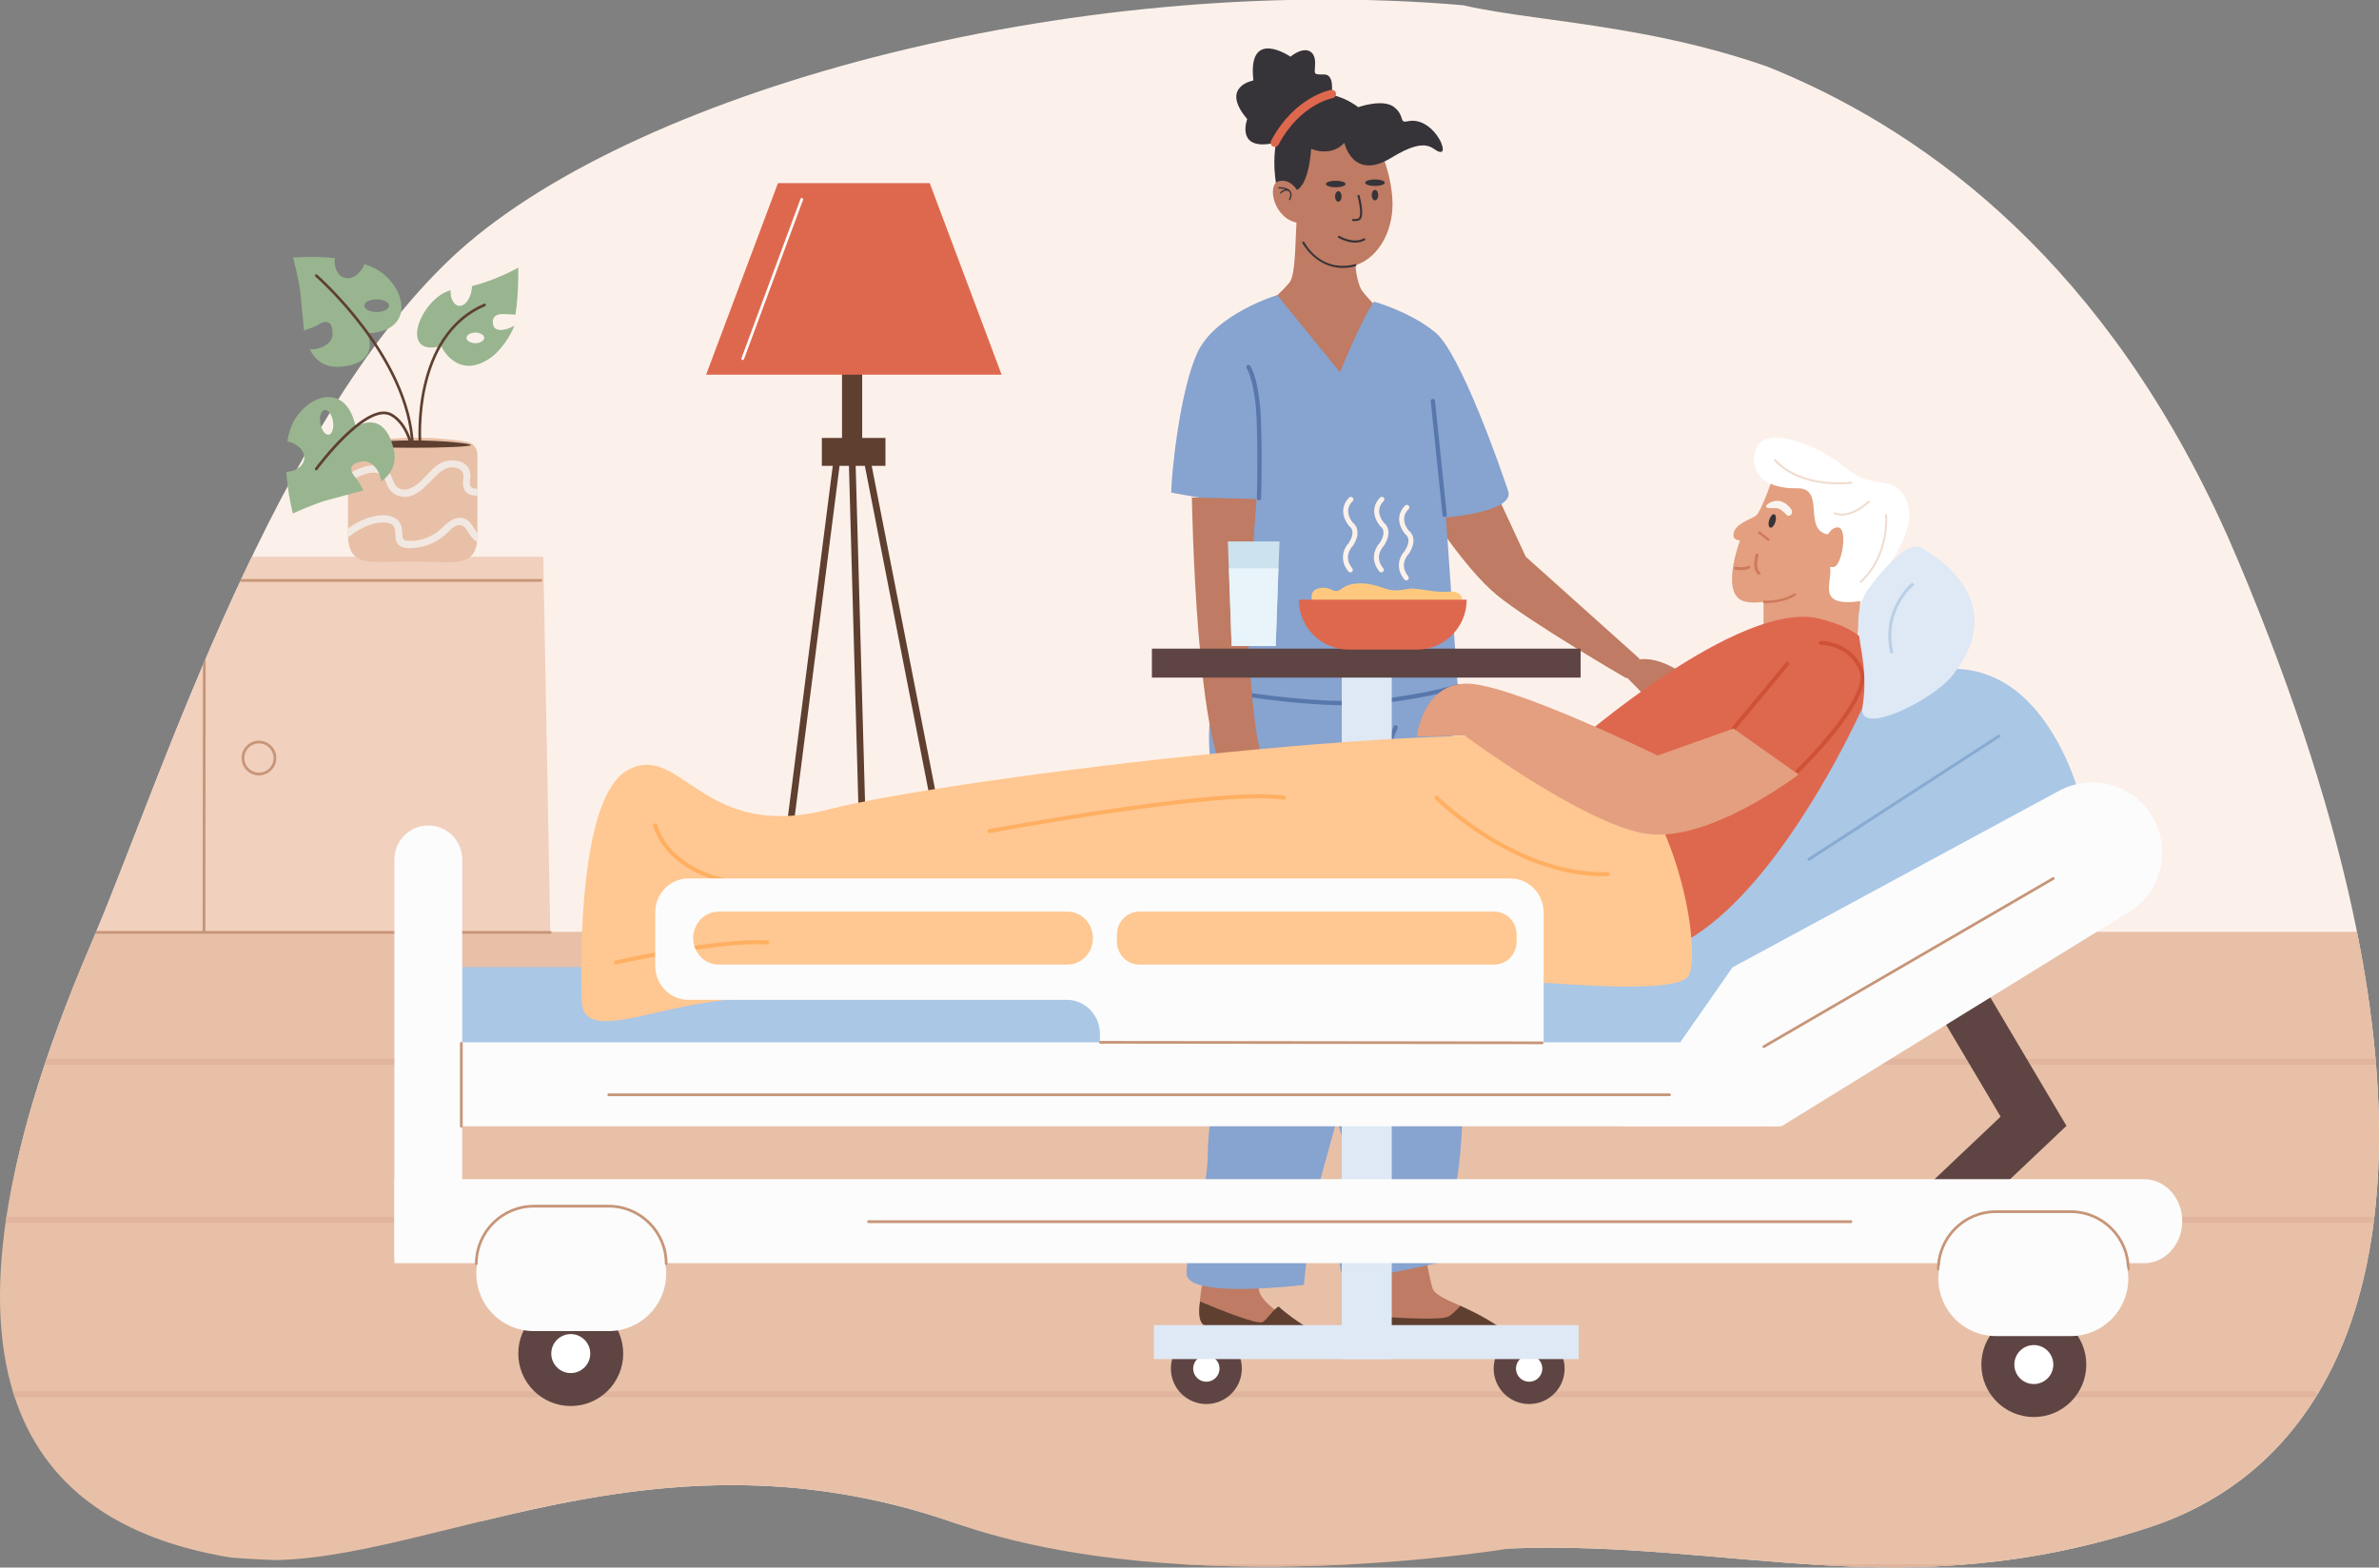 <?xml version="1.0" encoding="UTF-8"?><svg xmlns="http://www.w3.org/2000/svg" xmlns:xlink="http://www.w3.org/1999/xlink" height="329.5" preserveAspectRatio="xMidYMid meet" version="1.0" viewBox="0.0 0.1 500.0 329.5" width="500.0" zoomAndPan="magnify"><rect x="0.0" y="0.1" width="500.0" height="329.5" fill="#808080" stroke="none"/><defs><clipPath id="a"><path d="M 0 0.051 L 500 0.051 L 500 329.551 L 0 329.551 Z M 0 0.051"/></clipPath><clipPath id="b"><path d="M 451.758 321.137 C 400.031 338.156 363.676 323.781 317.238 325.598 C 317.238 325.598 248.605 337.031 200.898 320.309 C 133.074 296.539 83.496 333.746 47.305 327.301 C 11.113 320.855 -22.348 294.98 19.277 198.184 C 19.586 197.469 19.898 196.73 20.219 195.969 C 34.078 162.891 57.809 89.328 94.809 54.367 C 131.488 19.707 224.332 -5.926 307.488 1.199 C 324.43 2.648 421.352 1.363 470.434 118.035 C 482.594 146.941 490.754 172.945 495.371 195.969 C 509.379 265.883 490.672 308.332 451.758 321.137 Z M 451.758 321.137"/></clipPath><clipPath id="c"><path d="M 0 195 L 500 195 L 500 329.551 L 0 329.551 Z M 0 195"/></clipPath><clipPath id="d"><path d="M 451.758 321.137 C 400.031 338.156 363.676 323.781 317.238 325.598 C 317.238 325.598 248.605 337.031 200.898 320.309 C 133.074 296.539 83.496 333.746 47.305 327.301 C 11.113 320.855 -22.348 294.98 19.277 198.184 C 19.586 197.469 19.898 196.73 20.219 195.969 C 34.078 162.891 57.809 89.328 94.809 54.367 C 131.488 19.707 224.332 -5.926 307.488 1.199 C 324.43 2.648 421.352 1.363 470.434 118.035 C 482.594 146.941 490.754 172.945 495.371 195.969 C 509.379 265.883 490.672 308.332 451.758 321.137 Z M 451.758 321.137"/></clipPath><clipPath id="e"><path d="M 8 222 L 500 222 L 500 224 L 8 224 Z M 8 222"/></clipPath><clipPath id="f"><path d="M 451.758 321.137 C 400.031 338.156 363.676 323.781 317.238 325.598 C 317.238 325.598 248.605 337.031 200.898 320.309 C 133.074 296.539 83.496 333.746 47.305 327.301 C 11.113 320.855 -22.348 294.98 19.277 198.184 C 19.586 197.469 19.898 196.73 20.219 195.969 C 34.078 162.891 57.809 89.328 94.809 54.367 C 131.488 19.707 224.332 -5.926 307.488 1.199 C 324.43 2.648 421.352 1.363 470.434 118.035 C 482.594 146.941 490.754 172.945 495.371 195.969 C 509.379 265.883 490.672 308.332 451.758 321.137 Z M 451.758 321.137"/></clipPath><clipPath id="g"><path d="M 0 255 L 500 255 L 500 258 L 0 258 Z M 0 255"/></clipPath><clipPath id="h"><path d="M 451.758 321.137 C 400.031 338.156 363.676 323.781 317.238 325.598 C 317.238 325.598 248.605 337.031 200.898 320.309 C 133.074 296.539 83.496 333.746 47.305 327.301 C 11.113 320.855 -22.348 294.98 19.277 198.184 C 19.586 197.469 19.898 196.73 20.219 195.969 C 34.078 162.891 57.809 89.328 94.809 54.367 C 131.488 19.707 224.332 -5.926 307.488 1.199 C 324.43 2.648 421.352 1.363 470.434 118.035 C 482.594 146.941 490.754 172.945 495.371 195.969 C 509.379 265.883 490.672 308.332 451.758 321.137 Z M 451.758 321.137"/></clipPath><clipPath id="i"><path d="M 0 292 L 487 292 L 487 294 L 0 294 Z M 0 292"/></clipPath><clipPath id="j"><path d="M 451.758 321.137 C 400.031 338.156 363.676 323.781 317.238 325.598 C 317.238 325.598 248.605 337.031 200.898 320.309 C 133.074 296.539 83.496 333.746 47.305 327.301 C 11.113 320.855 -22.348 294.98 19.277 198.184 C 19.586 197.469 19.898 196.73 20.219 195.969 C 34.078 162.891 57.809 89.328 94.809 54.367 C 131.488 19.707 224.332 -5.926 307.488 1.199 C 324.43 2.648 421.352 1.363 470.434 118.035 C 482.594 146.941 490.754 172.945 495.371 195.969 C 509.379 265.883 490.672 308.332 451.758 321.137 Z M 451.758 321.137"/></clipPath><clipPath id="k"><path d="M 201 328 L 429 328 L 429 329.551 L 201 329.551 Z M 201 328"/></clipPath><clipPath id="l"><path d="M 451.758 321.137 C 400.031 338.156 363.676 323.781 317.238 325.598 C 317.238 325.598 248.605 337.031 200.898 320.309 C 133.074 296.539 83.496 333.746 47.305 327.301 C 11.113 320.855 -22.348 294.98 19.277 198.184 C 19.586 197.469 19.898 196.73 20.219 195.969 C 34.078 162.891 57.809 89.328 94.809 54.367 C 131.488 19.707 224.332 -5.926 307.488 1.199 C 324.43 2.648 421.352 1.363 470.434 118.035 C 482.594 146.941 490.754 172.945 495.371 195.969 C 509.379 265.883 490.672 308.332 451.758 321.137 Z M 451.758 321.137"/></clipPath><clipPath id="m"><path d="M 0 117 L 116 117 L 116 197 L 0 197 Z M 0 117"/></clipPath><clipPath id="n"><path d="M 451.758 321.137 C 400.031 338.156 363.676 323.781 317.238 325.598 C 317.238 325.598 248.605 337.031 200.898 320.309 C 133.074 296.539 83.496 333.746 47.305 327.301 C 11.113 320.855 -22.348 294.98 19.277 198.184 C 19.586 197.469 19.898 196.73 20.219 195.969 C 34.078 162.891 57.809 89.328 94.809 54.367 C 131.488 19.707 224.332 -5.926 307.488 1.199 C 324.43 2.648 421.352 1.363 470.434 118.035 C 482.594 146.941 490.754 172.945 495.371 195.969 C 509.379 265.883 490.672 308.332 451.758 321.137 Z M 451.758 321.137"/></clipPath><clipPath id="o"><path d="M 42 116 L 44 116 L 44 197 L 42 197 Z M 42 116"/></clipPath><clipPath id="p"><path d="M 451.758 321.137 C 400.031 338.156 363.676 323.781 317.238 325.598 C 317.238 325.598 248.605 337.031 200.898 320.309 C 133.074 296.539 83.496 333.746 47.305 327.301 C 11.113 320.855 -22.348 294.98 19.277 198.184 C 19.586 197.469 19.898 196.73 20.219 195.969 C 34.078 162.891 57.809 89.328 94.809 54.367 C 131.488 19.707 224.332 -5.926 307.488 1.199 C 324.43 2.648 421.352 1.363 470.434 118.035 C 482.594 146.941 490.754 172.945 495.371 195.969 C 509.379 265.883 490.672 308.332 451.758 321.137 Z M 451.758 321.137"/></clipPath><clipPath id="q"><path d="M 50 155 L 59 155 L 59 164 L 50 164 Z M 50 155"/></clipPath><clipPath id="r"><path d="M 451.758 321.137 C 400.031 338.156 363.676 323.781 317.238 325.598 C 317.238 325.598 248.605 337.031 200.898 320.309 C 133.074 296.539 83.496 333.746 47.305 327.301 C 11.113 320.855 -22.348 294.98 19.277 198.184 C 19.586 197.469 19.898 196.73 20.219 195.969 C 34.078 162.891 57.809 89.328 94.809 54.367 C 131.488 19.707 224.332 -5.926 307.488 1.199 C 324.43 2.648 421.352 1.363 470.434 118.035 C 482.594 146.941 490.754 172.945 495.371 195.969 C 509.379 265.883 490.672 308.332 451.758 321.137 Z M 451.758 321.137"/></clipPath><clipPath id="s"><path d="M 0 195 L 116 195 L 116 197 L 0 197 Z M 0 195"/></clipPath><clipPath id="t"><path d="M 451.758 321.137 C 400.031 338.156 363.676 323.781 317.238 325.598 C 317.238 325.598 248.605 337.031 200.898 320.309 C 133.074 296.539 83.496 333.746 47.305 327.301 C 11.113 320.855 -22.348 294.98 19.277 198.184 C 19.586 197.469 19.898 196.73 20.219 195.969 C 34.078 162.891 57.809 89.328 94.809 54.367 C 131.488 19.707 224.332 -5.926 307.488 1.199 C 324.43 2.648 421.352 1.363 470.434 118.035 C 482.594 146.941 490.754 172.945 495.371 195.969 C 509.379 265.883 490.672 308.332 451.758 321.137 Z M 451.758 321.137"/></clipPath><clipPath id="u"><path d="M 0 121 L 114 121 L 114 123 L 0 123 Z M 0 121"/></clipPath><clipPath id="v"><path d="M 451.758 321.137 C 400.031 338.156 363.676 323.781 317.238 325.598 C 317.238 325.598 248.605 337.031 200.898 320.309 C 133.074 296.539 83.496 333.746 47.305 327.301 C 11.113 320.855 -22.348 294.98 19.277 198.184 C 19.586 197.469 19.898 196.73 20.219 195.969 C 34.078 162.891 57.809 89.328 94.809 54.367 C 131.488 19.707 224.332 -5.926 307.488 1.199 C 324.43 2.648 421.352 1.363 470.434 118.035 C 482.594 146.941 490.754 172.945 495.371 195.969 C 509.379 265.883 490.672 308.332 451.758 321.137 Z M 451.758 321.137"/></clipPath><clipPath id="w"><path d="M 73 96 L 101 96 L 101 108 L 73 108 Z M 73 96"/></clipPath><clipPath id="x"><path d="M 88.973 118.172 L 84.082 118.172 C 77.922 118.172 73.223 119.223 73.137 112.734 L 73.137 95.637 C 73.137 94.445 73.996 93.43 75.168 93.227 C 82.883 91.891 90.594 91.684 98.305 93.016 C 99.48 93.219 100.336 94.445 100.336 95.637 L 100.336 112.734 C 100.32 119.641 95.133 118.172 88.973 118.172 Z M 88.973 118.172"/></clipPath><clipPath id="y"><path d="M 73 108 L 101 108 L 101 116 L 73 116 Z M 73 108"/></clipPath><clipPath id="z"><path d="M 88.973 118.172 L 84.082 118.172 C 77.922 118.172 73.223 119.223 73.137 112.734 L 73.137 95.637 C 73.137 94.445 73.996 93.43 75.168 93.227 C 82.883 91.891 90.594 91.684 98.305 93.016 C 99.48 93.219 100.336 94.445 100.336 95.637 L 100.336 112.734 C 100.32 119.641 95.133 118.172 88.973 118.172 Z M 88.973 118.172"/></clipPath></defs><g><g clip-path="url(#a)"><g clip-path="url(#b)"><path d="M 451.758 321.137 C 400.031 338.156 363.676 323.781 317.238 325.598 C 317.238 325.598 230.645 329.895 200.898 320.309 C 171.152 310.727 86.043 325.266 49.852 318.82 C 13.66 312.379 -22.348 294.98 19.277 198.184 C 19.586 197.469 19.898 196.73 20.219 195.969 C 34.078 162.891 57.809 89.328 94.809 54.367 C 131.488 19.707 226.184 -17.641 307.488 1.199 C 341.574 9.098 421.352 1.363 470.434 118.035 C 482.594 146.941 490.754 172.945 495.371 195.969 C 509.379 265.883 490.672 308.332 451.758 321.137" fill="#fcf1ea"/></g></g><g clip-path="url(#c)"><g clip-path="url(#d)"><path d="M 451.758 321.137 C 396.055 339.457 334.438 354.227 201.145 329.348 C 149.82 319.77 68.109 334.582 29.879 324.633 C -5.695 315.375 -22.348 294.98 19.277 198.184 C 19.586 197.469 19.898 196.73 20.219 195.969 L 495.371 195.969 C 509.379 265.883 493.477 307.418 451.758 321.137" fill="#e8c0a7"/></g></g><g clip-path="url(#e)"><g clip-path="url(#f)"><path d="M 499.301 223.898 L 9.137 223.898 C 8.797 223.898 8.516 223.621 8.516 223.277 C 8.516 222.934 8.797 222.656 9.137 222.656 L 499.301 222.656 C 499.645 222.656 499.922 222.934 499.922 223.277 C 499.922 223.621 499.645 223.898 499.301 223.898" fill="#e0b49d"/></g></g><g clip-path="url(#g)"><g clip-path="url(#h)"><path d="M 498.746 257.145 L -1.402 257.145 C -1.742 257.145 -2.023 256.867 -2.023 256.523 C -2.023 256.18 -1.742 255.902 -1.402 255.902 L 498.746 255.902 C 499.09 255.902 499.367 256.18 499.367 256.523 C 499.367 256.867 499.09 257.145 498.746 257.145" fill="#e0b49d"/></g></g><g clip-path="url(#i)"><g clip-path="url(#j)"><path d="M 486.262 293.809 L -4.555 293.809 C -4.898 293.809 -5.176 293.531 -5.176 293.188 C -5.176 292.844 -4.898 292.566 -4.555 292.566 L 486.262 292.566 C 486.605 292.566 486.883 292.844 486.883 293.188 C 486.883 293.531 486.605 293.809 486.262 293.809" fill="#e0b49d"/></g></g><g clip-path="url(#k)"><g clip-path="url(#l)"><path d="M 427.582 330.16 L 202.184 330.16 C 201.84 330.16 201.562 329.883 201.562 329.539 C 201.562 329.195 201.84 328.918 202.184 328.918 L 427.582 328.918 C 427.926 328.918 428.203 329.195 428.203 329.539 C 428.203 329.883 427.926 330.16 427.582 330.16" fill="#e0b49d"/></g></g><g clip-path="url(#m)"><g clip-path="url(#n)"><path d="M 114.184 117.121 L 115.652 195.887 L -14.152 196.094 C -8.27 178.031 8.566 139.359 18.613 117.121 L 114.184 117.121" fill="#f1d0bd"/></g></g><g clip-path="url(#o)"><g clip-path="url(#p)"><path d="M 42.875 196.273 C 42.715 196.273 42.59 196.148 42.59 195.988 L 42.676 117.066 C 42.676 116.906 42.805 116.781 42.961 116.781 C 43.121 116.781 43.246 116.91 43.246 117.066 L 43.16 195.988 C 43.16 196.148 43.031 196.273 42.875 196.273" fill="#c79578"/></g></g><g clip-path="url(#q)"><g clip-path="url(#r)"><path d="M 577.852 1701.086 C 577.852 1682.492 562.812 1667.453 544.258 1667.453 C 525.703 1667.453 510.664 1682.492 510.664 1701.086 C 510.664 1719.641 525.703 1734.68 544.258 1734.68 C 562.812 1734.68 577.852 1719.641 577.852 1701.086 Z M 577.852 1701.086" fill="none" stroke="#c79578" stroke-linecap="round" stroke-linejoin="round" stroke-miterlimit="10" stroke-width="5.713" transform="matrix(.1 0 0 -.1 0 329.55)"/></g></g><g clip-path="url(#s)"><g clip-path="url(#t)"><path d="M 115.652 196.379 L -14.152 196.379 C -14.309 196.379 -14.438 196.254 -14.438 196.094 C -14.438 195.938 -14.309 195.809 -14.152 195.809 L 115.652 195.809 C 115.809 195.809 115.938 195.938 115.938 196.094 C 115.938 196.254 115.809 196.379 115.652 196.379" fill="#c79578"/></g></g><g clip-path="url(#u)"><g clip-path="url(#v)"><path d="M 113.695 122.398 L -16.109 122.398 C -16.27 122.398 -16.395 122.27 -16.395 122.109 C -16.395 121.953 -16.27 121.824 -16.109 121.824 L 113.695 121.824 C 113.852 121.824 113.98 121.953 113.98 122.109 C 113.98 122.27 113.852 122.398 113.695 122.398" fill="#c79578"/></g></g><g><path d="M 181.66 214.43 L 178.379 96.43 L 179.797 96.391 L 183.078 214.391 L 181.66 214.43" fill="#5e3f30"/></g><g><path d="M 161.539 214.668 L 160.133 214.488 L 175.285 95.977 L 176.691 96.156 L 161.539 214.668" fill="#5e3f30"/></g><g><path d="M 204.523 214.281 L 181.602 97.188 L 182.992 96.914 L 205.914 214.008 L 204.523 214.281" fill="#5e3f30"/></g><g><path d="M 181.207 96.066 L 176.969 96.066 L 176.969 69.672 L 181.207 69.672 L 181.207 96.066" fill="#5e3f30"/></g><g><path d="M 186.098 98.023 L 172.73 98.023 L 172.73 92.156 L 186.098 92.156 L 186.098 98.023" fill="#5e3f30"/></g><g><path d="M 195.406 38.594 L 163.512 38.594 L 148.406 78.863 L 210.516 78.863 L 195.406 38.594" fill="#de684e"/></g><g><path d="M 156.098 75.789 C 156.062 75.789 156.031 75.785 155.996 75.773 C 155.848 75.719 155.773 75.555 155.828 75.406 L 168.25 41.895 C 168.305 41.746 168.469 41.672 168.617 41.727 C 168.766 41.781 168.84 41.945 168.785 42.094 L 156.363 75.605 C 156.32 75.719 156.215 75.789 156.098 75.789" fill="#fcfcfc"/></g><g><path d="M 315.32 281.457 C 315.32 281.457 298.461 281.254 293.293 281.504 C 291.629 281.582 290.73 279.688 290.266 276.879 C 289.285 270.969 290.238 260.996 290.039 256.789 L 298.223 255.383 C 298.223 255.383 299.844 266.797 301.074 270.883 C 301.516 272.363 304.48 273.477 306.93 274.59 C 311.211 276.551 312.102 277.188 314.137 278.406 C 317.34 280.324 315.32 281.457 315.32 281.457" fill="#bf7b63"/></g><g><path d="M 315.32 281.457 C 315.32 281.457 298.461 281.254 293.293 281.504 C 291.629 281.582 290.73 279.688 290.266 276.879 C 294.984 277.203 303.055 277.613 304.465 276.82 C 305.152 276.438 306.043 275.578 306.93 274.59 C 311.211 276.551 312.102 277.188 314.137 278.406 C 317.34 280.324 315.32 281.457 315.32 281.457" fill="#5e3f30"/></g><g><path d="M 276.773 284.293 C 276.773 284.293 258.941 280.219 254.02 279.383 C 252.434 279.113 251.98 277.141 252.121 274.398 C 252.426 268.629 255.391 259.43 256.07 255.422 L 266.082 256.113 C 266.082 256.113 264.238 266.941 264.555 271.047 C 264.664 272.535 266.227 274.137 268.301 275.695 C 271.926 278.43 277.543 280.668 278.793 282.586 C 280.473 285.16 276.773 284.293 276.773 284.293" fill="#bf7b63"/></g><g><path d="M 278.871 285.344 C 278.871 285.344 258.352 280.238 253.555 278.852 C 252.012 278.406 251.781 276.395 252.23 273.688 C 256.441 275.457 263.68 278.352 265.215 278.066 C 265.961 277.93 267.605 275.34 268.723 274.719 C 272.016 277.844 277.266 280.438 278.746 282.188 C 281.066 284.938 278.871 285.344 278.871 285.344" fill="#5e3f30"/></g><g><path d="M 307.547 264.258 C 307.547 264.258 304.219 265.113 299.98 266.066 C 296.766 266.789 293.027 267.57 289.824 268.082 C 286.707 268.578 284.098 268.82 282.965 268.504 C 279.141 267.426 284.539 253.117 284.328 248.723 C 284.238 246.887 282.723 241.289 280.988 235.406 C 279.406 241.238 278.031 246.066 277.395 248.426 C 275.434 255.648 274.031 270.188 274.031 270.188 C 274.031 270.188 270.664 270.609 266.418 270.859 C 262.883 271.07 258.734 271.164 255.418 270.805 C 251.953 270.43 249.395 269.559 249.379 267.805 C 249.324 262.355 253.84 251.441 253.84 242.633 C 253.836 233.824 258.145 214.324 259.398 209.859 C 260.348 206.477 257.348 185.941 255.473 170.461 C 254.871 165.512 254.387 161.078 254.184 157.887 C 254.031 155.547 254.086 153.371 254.27 151.383 C 254.875 144.82 256.93 140.258 258.062 138.184 C 258.516 137.348 258.816 136.918 258.816 136.918 C 258.816 136.918 265.145 137.094 272.891 137.691 C 274.18 137.789 275.504 137.902 276.848 138.027 C 276.863 138.027 276.875 138.031 276.891 138.031 C 277.68 138.105 278.48 138.184 279.277 138.266 C 281.074 138.449 283.004 138.582 284.965 138.691 C 294.535 139.215 304.973 139.156 305.277 141.867 C 305.285 141.93 305.285 142.289 305.289 142.906 C 305.305 144.559 305.309 148.027 305.316 152.496 C 305.355 167.738 305.473 194.559 306.223 200.141 C 307.848 212.227 308.227 238.277 305.961 249.363 C 304.777 255.145 307.547 264.258 307.547 264.258" fill="#87a3cf"/></g><g><path d="M 282.09 233.109 C 282.059 233.109 282.023 233.105 281.992 233.098 C 281.75 233.043 281.598 232.805 281.648 232.562 C 281.68 232.43 284.629 219.18 284.738 214.355 C 284.77 213.129 284.727 211.559 284.684 209.895 C 284.547 204.77 284.375 198.387 285.961 194.801 C 287.145 192.121 286.566 185.898 286.059 180.406 C 285.699 176.539 285.359 172.891 285.609 170.57 C 285.613 170.527 285.625 170.484 285.641 170.445 L 292.898 152.828 C 292.992 152.602 293.258 152.492 293.488 152.586 C 293.719 152.68 293.824 152.941 293.73 153.176 L 286.496 170.73 C 286.27 172.965 286.602 176.539 286.953 180.324 C 287.496 186.195 288.062 192.27 286.781 195.164 C 285.281 198.566 285.449 204.836 285.582 209.871 C 285.629 211.547 285.672 213.125 285.641 214.379 C 285.527 219.289 282.652 232.211 282.527 232.758 C 282.48 232.969 282.297 233.109 282.09 233.109" fill="#5777ad"/></g><g><path d="M 300.051 107.223 C 300.051 107.223 307.711 119.5 314.605 125.184 C 321.496 130.867 341.844 142.691 341.844 142.691 L 344.594 138.566 L 320.672 117.121 L 313.523 101.723 L 300.051 107.223" fill="#bf7b63"/></g><g><path d="M 343.543 138.965 C 343.543 138.965 346.777 137.484 352.406 140.852 C 358.035 144.215 346.246 146.902 346.246 146.902 L 341.023 141.59 L 343.543 138.965" fill="#bf7b63"/></g><g><path d="M 261.48 86.859 C 261.48 86.859 280.32 85.609 283.59 85.219 C 289 84.566 300.359 92.18 305.105 91.152 C 308.43 90.434 302.531 75.594 300.531 75.055 C 298.781 74.578 286.746 62.418 286.016 60.816 C 285.559 59.824 285.266 58.703 285.078 57.562 C 284.984 56.988 284.918 56.41 284.871 55.844 C 284.852 55.598 284.836 55.352 284.824 55.109 C 284.824 55.078 284.82 55.043 284.82 55.012 C 284.684 52 285.086 49.426 285.086 49.426 C 285.086 49.426 277.672 28.469 274.516 32.895 C 274.145 33.422 273.828 34.309 273.594 35.637 C 273.41 36.656 273.277 37.941 273.199 39.52 C 273.125 41.078 273.004 42.535 272.844 43.902 C 272.777 44.457 272.707 44.996 272.629 45.52 C 272.164 48.684 272.512 57.738 270.996 59.508 C 263.984 67.703 253.246 71.848 253.246 71.848 L 261.48 86.859" fill="#bf7b63"/></g><g><path d="M 272.441 42.984 C 272.441 43.32 272.449 43.652 272.469 43.984 C 272.5 44.504 272.555 45.016 272.629 45.52 C 272.855 47.039 273.281 48.469 273.871 49.758 C 275.637 53.609 278.867 56.191 282.559 56.191 C 283.352 56.191 284.129 56.07 284.871 55.844 C 284.992 55.809 285.113 55.77 285.23 55.723 C 285.332 55.688 285.434 55.648 285.531 55.609 C 289.664 53.953 292.672 48.926 292.672 42.984 C 292.672 41.262 292.418 39.305 291.961 37.32 C 291.906 37.098 291.852 36.871 291.797 36.648 C 290.219 30.438 286.676 24.188 282.559 24.188 C 279.277 24.188 276.367 28.148 274.52 32.895 C 274.168 33.785 273.859 34.707 273.594 35.637 C 272.855 38.184 272.441 40.777 272.441 42.984" fill="#bf7b63"/></g><g><path d="M 284.191 46.543 C 284.328 46.562 285.562 46.711 285.969 46.172 C 286.801 45.074 285.812 41.465 285.699 41.059 L 285.273 41.18 C 285.57 42.227 286.211 45.125 285.617 45.902 C 285.418 46.168 284.609 46.152 284.25 46.105 L 284.191 46.543" fill="#363339"/></g><g><path d="M 286.391 50.812 C 286.598 50.73 286.797 50.633 286.988 50.516 L 286.758 50.137 C 284.492 51.535 281.391 49.633 281.359 49.613 L 281.125 49.988 C 281.16 50.012 281.969 50.512 283.094 50.836 C 284.328 51.188 285.453 51.18 286.391 50.812" fill="#363339"/></g><g><path d="M 285.461 22.629 C 285.461 22.629 276.312 15.227 270.27 24.523 C 266.492 30.336 268.238 38.973 268.238 38.973 C 268.238 38.973 274.473 45.414 275.566 31.375 C 275.566 31.375 279.641 33.246 282.551 30.125 C 282.551 30.125 284.297 38.246 292.445 33.246 C 300.598 28.25 301.039 32.039 302.789 32.039 C 304.535 32.039 300.941 24.48 295.844 25.598 C 293.957 26.012 295.355 24.504 293.027 22.629 C 290.699 20.758 285.461 22.629 285.461 22.629" fill="#363339"/></g><g><path d="M 262.133 25.129 C 262.133 25.129 259.785 31.34 266.809 30.34 C 267.172 30.289 267.559 30.219 267.969 30.125 C 276.402 28.25 279.645 21.379 279.645 21.379 C 279.645 21.379 280.488 17.73 279.457 16.312 C 279.207 15.973 278.852 15.758 278.348 15.758 C 275.754 15.758 276.402 15.758 276.402 13.262 C 276.402 10.762 274.457 9.512 271.215 12.012 C 271.215 12.012 262.133 5.766 263.43 17.008 C 263.43 17.008 256.297 18.258 262.133 25.129" fill="#363339"/></g><g><path d="M 267.93 30.98 C 268.242 30.98 268.551 30.809 268.707 30.512 C 271.051 26.082 274.016 23.66 276.086 22.406 C 278.336 21.051 280.059 20.73 280.074 20.73 C 280.555 20.645 280.871 20.188 280.789 19.711 C 280.707 19.23 280.254 18.91 279.777 18.992 C 279.695 19.004 277.777 19.344 275.266 20.848 C 272.977 22.215 269.711 24.855 267.152 29.684 C 266.926 30.113 267.09 30.648 267.516 30.879 C 267.648 30.945 267.789 30.98 267.93 30.98" fill="#de684e"/></g><g><path d="M 272.945 40.699 C 272.945 40.699 271.684 37.648 268.902 38.156 C 266.121 38.664 267.59 46.172 272.898 46.98 L 272.945 40.699" fill="#bf7b63"/></g><g><path d="M 271.117 42.211 C 271.141 42.172 271.73 41.199 271.289 40.395 C 270.941 39.766 270.062 39.441 268.684 39.438 L 268.684 39.715 C 269.953 39.719 270.75 39.992 271.047 40.527 C 271.41 41.188 270.887 42.055 270.879 42.066 L 271.117 42.211" fill="#363339"/></g><g><path d="M 269.223 40.812 C 269.246 40.773 269.84 39.945 270.844 40.258 L 270.926 39.992 C 269.727 39.617 269.004 40.641 268.996 40.652 L 269.223 40.812" fill="#363339"/></g><g><path d="M 281.969 41.395 C 281.969 42 281.66 42.492 281.281 42.492 C 280.902 42.492 280.594 42 280.594 41.395 C 280.594 40.785 280.902 40.293 281.281 40.293 C 281.66 40.293 281.969 40.785 281.969 41.395" fill="#363339"/></g><g><path d="M 289.668 41.117 C 289.668 41.727 289.359 42.219 288.98 42.219 C 288.602 42.219 288.293 41.727 288.293 41.117 C 288.293 40.512 288.602 40.02 288.98 40.02 C 289.359 40.02 289.668 40.512 289.668 41.117" fill="#363339"/></g><g><path d="M 282.797 38.781 C 282.797 39.16 281.871 39.469 280.73 39.469 C 279.594 39.469 278.672 39.16 278.672 38.781 C 278.672 38.402 279.594 38.094 280.73 38.094 C 281.871 38.094 282.797 38.402 282.797 38.781" fill="#363339"/></g><g><path d="M 291.043 38.508 C 291.043 38.887 290.121 39.195 288.98 39.195 C 287.844 39.195 286.918 38.887 286.918 38.508 C 286.918 38.129 287.844 37.82 288.98 37.82 C 290.121 37.82 291.043 38.129 291.043 38.508" fill="#363339"/></g><g><path d="M 282.227 56.418 C 276.504 56.418 273.766 51.254 273.734 51.191 C 273.68 51.086 273.719 50.953 273.828 50.898 C 273.934 50.844 274.066 50.887 274.121 50.992 C 274.258 51.262 277.598 57.527 284.816 55.633 C 284.934 55.602 285.051 55.672 285.082 55.789 C 285.113 55.902 285.043 56.023 284.926 56.055 C 283.961 56.309 283.062 56.418 282.227 56.418" fill="#363339"/></g><g><path d="M 268.434 62.129 C 268.434 62.129 255.438 66.047 251.66 74.227 C 247.883 82.41 246.16 100.188 246.16 103.648 L 256.883 105.57 C 256.883 105.57 257.91 127.555 254.766 141.086 C 251.617 154.617 306.375 144.34 306.375 144.34 L 303.902 108.871 C 303.902 108.871 318.457 107.727 316.98 103.32 C 315.504 98.914 307.004 74.367 301.656 69.965 C 296.305 65.559 288.777 63.504 288.777 63.504 C 286.027 67.457 281.629 78.352 281.629 78.352 L 268.434 62.129" fill="#87a3cf"/></g><g><path d="M 283.199 148.355 C 270.645 148.355 255.469 145.504 255.289 145.473 C 255.043 145.426 254.883 145.188 254.93 144.945 C 254.977 144.699 255.211 144.539 255.457 144.586 C 255.672 144.629 277.258 148.68 290.09 147.082 C 301.324 145.688 306.172 143.938 306.219 143.918 C 306.453 143.832 306.711 143.953 306.797 144.184 C 306.883 144.418 306.766 144.676 306.531 144.762 C 306.336 144.836 301.559 146.562 290.199 147.977 C 288.059 148.242 285.68 148.355 283.199 148.355" fill="#5777ad"/></g><g><path d="M 250.5 104.672 C 250.5 104.672 251.371 161.219 259.211 165 C 267.051 168.781 267.461 159.711 265.383 158.512 C 263.309 157.312 262.148 130.977 262.148 130.977 L 264.105 104.992 L 250.5 104.672" fill="#bf7b63"/></g><g><path d="M 264.602 105.266 C 264.598 105.266 264.59 105.266 264.586 105.266 C 264.336 105.254 264.145 105.047 264.152 104.797 C 264.156 104.734 264.402 98.586 264.152 89.355 C 263.906 80.32 262.035 77.539 262.016 77.512 C 261.875 77.309 261.922 77.027 262.125 76.887 C 262.324 76.742 262.605 76.789 262.75 76.988 C 262.832 77.105 264.797 79.945 265.055 89.328 C 265.305 98.594 265.055 104.773 265.055 104.836 C 265.043 105.078 264.844 105.266 264.602 105.266" fill="#5777ad"/></g><g><path d="M 303.625 108.773 C 303.398 108.773 303.203 108.602 303.18 108.367 L 300.703 84.445 C 300.68 84.199 300.859 83.98 301.105 83.953 C 301.352 83.926 301.574 84.105 301.598 84.355 L 304.074 108.277 C 304.102 108.523 303.922 108.742 303.672 108.77 C 303.656 108.773 303.641 108.773 303.625 108.773" fill="#5777ad"/></g><g><path d="M 292.504 285.781 L 282.004 285.781 L 282.004 137.285 L 292.504 137.285 L 292.504 285.781" fill="#dee9f5"/></g><g><path d="M 261 287.777 C 261 291.895 257.66 295.234 253.543 295.234 C 249.426 295.234 246.086 291.895 246.086 287.777 C 246.086 283.656 249.426 280.32 253.543 280.32 C 257.66 280.32 261 283.656 261 287.777" fill="#5e4543"/></g><g><path d="M 256.312 287.777 C 256.312 289.305 255.07 290.547 253.543 290.547 C 252.012 290.547 250.773 289.305 250.773 287.777 C 250.773 286.246 252.012 285.008 253.543 285.008 C 255.07 285.008 256.312 286.246 256.312 287.777" fill="#fff"/></g><g><path d="M 328.84 287.777 C 328.84 291.895 325.504 295.234 321.387 295.234 C 317.266 295.234 313.93 291.895 313.93 287.777 C 313.93 283.656 317.266 280.32 321.387 280.32 C 325.504 280.32 328.84 283.656 328.84 287.777" fill="#5e4543"/></g><g><path d="M 324.156 287.777 C 324.156 289.305 322.914 290.547 321.387 290.547 C 319.855 290.547 318.617 289.305 318.617 287.777 C 318.617 286.246 319.855 285.008 321.387 285.008 C 322.914 285.008 324.156 286.246 324.156 287.777" fill="#fff"/></g><g><path d="M 332.203 142.535 L 242.098 142.535 L 242.098 136.445 L 332.203 136.445 L 332.203 142.535" fill="#5e4543"/></g><g><path d="M 331.781 285.781 L 242.516 285.781 L 242.516 278.641 L 331.781 278.641 L 331.781 285.781" fill="#dee9f5"/></g><g><path d="M 93.234 203.379 L 365.477 203.379 L 374.426 236.844 L 91.496 228.02 L 93.234 203.379" fill="#aac7e6"/></g><g><path d="M 406.531 263.07 L 399.02 255.141 L 420.473 234.824 L 402.277 204.129 L 411.676 198.562 L 434.312 236.758 L 406.531 263.07" fill="#5e4543"/></g><g><path d="M 368.129 208.648 C 368.129 208.648 353.258 211.879 352.555 197.402 C 351.852 182.926 391.348 142.809 407.395 140.855 C 431.551 137.914 438.164 171.281 438.164 171.281 L 368.129 208.648" fill="#aac7e6"/></g><g><path d="M 380.156 181.133 L 379.812 180.602 L 420.145 154.441 L 420.488 154.969 L 380.156 181.133" fill="#88abd1"/></g><g><path d="M 389.547 115.379 C 389.547 115.379 387.496 118.238 387.992 122.406" fill="#b9cfe6"/></g><g><path d="M 373.055 99.234 C 373.055 99.234 370.234 107.645 369.047 108.496 C 367.855 109.344 364.641 110.184 364.34 112.289 C 364.129 113.762 365.711 113.68 365.711 113.68 C 365.711 113.68 361.23 125.445 366.859 126.57 C 368.961 126.992 370.641 126.57 370.641 126.57 L 370.641 133.504 C 370.641 133.504 373.711 141.621 390.016 138.816 L 392.434 108.152 L 373.055 99.234" fill="#e39f7f"/></g><g><path d="M 391.102 126.441 C 391.102 126.441 403.422 113.398 400.984 106.195 C 398.551 98.988 394.219 103.766 387.84 98.422 C 381.465 93.074 370.82 89.582 369.086 94.414 C 367.348 99.254 370.84 102.906 377.668 102.738 C 384.496 102.566 377.531 113.609 386.375 112.426 C 387.961 112.215 383.855 115.48 384.598 118.945 C 385.344 122.41 381.32 127.844 391.102 126.441" fill="#fff"/></g><g><path d="M 386.395 101.91 C 381.77 101.91 378.559 100.789 376.578 99.758 C 374.016 98.422 372.926 96.969 372.883 96.906 C 372.812 96.816 372.832 96.688 372.926 96.617 C 373.016 96.551 373.148 96.57 373.215 96.66 C 373.258 96.719 377.609 102.398 389.105 101.371 C 389.219 101.359 389.32 101.445 389.328 101.559 C 389.34 101.672 389.254 101.773 389.141 101.785 C 388.176 101.871 387.262 101.91 386.395 101.91" fill="#f0dcce"/></g><g><path d="M 391.102 122.613 C 391.047 122.613 390.992 122.59 390.953 122.547 C 390.871 122.465 390.879 122.332 390.961 122.254 C 396.992 116.551 396.207 108.453 396.199 108.371 C 396.188 108.258 396.27 108.156 396.383 108.145 C 396.496 108.133 396.598 108.215 396.609 108.328 C 396.621 108.41 397.43 116.707 391.246 122.555 C 391.203 122.594 391.152 122.613 391.102 122.613" fill="#f0dcce"/></g><g><path d="M 387.129 108.469 C 386.57 108.469 386.035 108.375 385.531 108.191 C 385.422 108.152 385.367 108.035 385.406 107.926 C 385.445 107.82 385.562 107.762 385.672 107.805 C 389.016 109.02 392.586 105.422 392.621 105.387 C 392.699 105.305 392.832 105.301 392.914 105.383 C 392.996 105.461 392.996 105.594 392.918 105.676 C 392.879 105.715 391.969 106.641 390.605 107.422 C 389.398 108.117 388.219 108.469 387.129 108.469" fill="#f0dcce"/></g><g><path d="M 373.133 109.809 C 372.898 110.582 372.418 111.125 372.059 111.016 C 371.695 110.906 371.594 110.191 371.828 109.414 C 372.062 108.641 372.543 108.098 372.902 108.207 C 373.262 108.316 373.363 109.031 373.133 109.809" fill="#363339"/></g><g><path d="M 371.566 106.027 C 371.566 106.027 373.453 104.5 375.477 106.117 C 377.5 107.734 376.434 108.445 375.91 108.535 C 375.383 108.629 374.672 106.867 373.055 106.918 C 371.441 106.969 370.605 106.844 371.566 106.027" fill="#faf4f0"/></g><g><path d="M 365.922 119.977 C 365.535 119.977 365.133 119.93 364.695 119.836 C 364.523 119.801 364.414 119.633 364.453 119.461 C 364.488 119.293 364.656 119.184 364.824 119.223 C 365.82 119.438 366.613 119.379 367.477 119.035 C 367.637 118.969 367.82 119.047 367.887 119.211 C 367.949 119.371 367.871 119.555 367.711 119.617 C 367.105 119.859 366.531 119.977 365.922 119.977" fill="#ce7a5b"/></g><g><path d="M 382.961 115.07 C 382.961 115.07 384.211 110.805 386.305 110.957 C 388.395 111.109 387.176 118.605 385.59 119.219 C 384.008 119.832 381.812 117.266 381.812 117.266 L 382.961 115.07" fill="#e39f7f"/></g><g><path d="M 369.695 120.898 C 369.633 120.898 369.574 120.883 369.52 120.848 C 368.898 120.434 368.621 119.598 368.699 118.359 C 368.754 117.496 368.965 116.75 368.973 116.719 C 369.02 116.551 369.191 116.453 369.359 116.504 C 369.527 116.551 369.625 116.727 369.574 116.891 C 369.359 117.648 368.992 119.742 369.867 120.324 C 370.012 120.422 370.051 120.617 369.953 120.762 C 369.895 120.852 369.797 120.898 369.695 120.898" fill="#ce7a5b"/></g><g><path d="M 371.688 113.805 C 371.637 113.805 371.578 113.785 371.535 113.75 L 369.566 112.238 C 369.453 112.152 369.434 111.992 369.52 111.883 C 369.605 111.77 369.766 111.746 369.879 111.836 L 371.844 113.348 C 371.957 113.434 371.977 113.594 371.891 113.703 C 371.84 113.77 371.766 113.805 371.688 113.805" fill="#ce7a5b"/></g><g><path d="M 370.922 126.875 C 370.867 126.875 370.812 126.875 370.754 126.875 C 370.613 126.875 370.5 126.758 370.504 126.617 C 370.504 126.48 370.617 126.367 370.758 126.367 C 370.758 126.367 370.758 126.367 370.762 126.367 C 374.93 126.41 377.07 124.863 377.09 124.848 C 377.203 124.766 377.363 124.789 377.445 124.902 C 377.531 125.016 377.508 125.172 377.395 125.258 C 377.305 125.324 375.176 126.875 370.922 126.875" fill="#ce7a5b"/></g><g><path d="M 330.73 156.605 C 330.73 156.605 365.598 125.941 382.402 130.145 C 399.203 134.344 393.953 143.797 389.543 152.828 C 385.133 161.859 369.168 192.105 351.105 199.453 L 330.73 156.605" fill="#de684e"/></g><g><path d="M 364.34 153.668 C 364.242 153.668 364.148 153.637 364.07 153.57 C 363.891 153.422 363.867 153.156 364.016 152.977 L 375.355 139.324 C 375.504 139.148 375.77 139.121 375.949 139.27 C 376.129 139.418 376.152 139.684 376.004 139.863 L 364.66 153.516 C 364.578 153.613 364.457 153.668 364.34 153.668" fill="#cf5136"/></g><g><path d="M 377.836 162.594 C 377.727 162.594 377.617 162.551 377.535 162.465 C 377.371 162.301 377.379 162.035 377.543 161.871 C 377.582 161.836 381.496 158.027 385.074 153.555 C 389.727 147.738 391.719 143.473 390.832 141.219 C 388.676 135.727 382.992 135.645 382.672 135.645 C 382.668 135.645 382.664 135.645 382.664 135.645 C 382.434 135.645 382.246 135.457 382.242 135.227 C 382.242 134.992 382.43 134.805 382.66 134.805 C 382.719 134.812 389.223 134.828 391.613 140.91 C 394 146.984 378.777 161.844 378.129 162.477 C 378.047 162.555 377.941 162.594 377.836 162.594" fill="#cf5136"/></g><g><path d="M 122.258 210.273 C 122.258 210.273 120.531 168.477 131.793 162.066 C 143.051 155.66 147.41 177.191 174.105 170.262 C 200.805 163.328 317.086 149.691 334.102 156.605 C 351.113 163.523 357.684 197.926 355.062 204.887 C 352.441 211.848 295.602 202.188 285.613 205.758 C 275.625 209.328 168.699 208.906 152.973 210.273 C 137.242 211.637 122.168 219.617 122.258 210.273" fill="#ffc791"/></g><g><path d="M 161.363 186.523 C 154.941 186.523 147.434 185.328 142.117 180.781 C 138.18 177.414 137.332 173.852 137.297 173.699 C 137.246 173.473 137.387 173.246 137.613 173.195 C 137.84 173.145 138.062 173.285 138.117 173.512 C 138.125 173.547 138.961 176.996 142.711 180.184 C 146.188 183.137 152.953 186.457 165.441 185.531 C 165.672 185.512 165.875 185.688 165.891 185.918 C 165.91 186.148 165.734 186.352 165.504 186.367 C 164.203 186.465 162.812 186.523 161.363 186.523" fill="#ffaf61"/></g><g><path d="M 129.516 202.816 C 129.324 202.816 129.148 202.684 129.105 202.488 C 129.055 202.262 129.195 202.039 129.422 201.984 C 129.633 201.938 150.812 197.148 161.258 197.777 C 161.488 197.789 161.664 197.988 161.648 198.219 C 161.637 198.453 161.438 198.633 161.207 198.613 C 150.887 197.996 129.82 202.758 129.609 202.805 C 129.578 202.812 129.547 202.816 129.516 202.816" fill="#ffaf61"/></g><g><path d="M 336.922 184.281 C 327.207 184.281 318.281 180.023 312.43 176.387 C 305.895 172.32 301.668 168.125 301.629 168.082 C 301.465 167.918 301.465 167.652 301.629 167.488 C 301.793 167.324 302.059 167.324 302.223 167.488 C 302.262 167.531 306.434 171.668 312.891 175.684 C 318.836 179.375 327.992 183.715 337.859 183.43 C 337.863 183.43 337.867 183.43 337.871 183.43 C 338.102 183.43 338.285 183.609 338.293 183.836 C 338.301 184.066 338.117 184.262 337.887 184.27 C 337.562 184.277 337.242 184.281 336.922 184.281" fill="#ffaf61"/></g><g><path d="M 207.934 175.234 C 207.738 175.234 207.562 175.094 207.523 174.891 C 207.48 174.664 207.629 174.445 207.859 174.402 C 207.98 174.379 220.098 172.105 233.723 170.113 C 252.047 167.434 264.223 166.512 269.914 167.371 C 270.145 167.406 270.301 167.617 270.266 167.848 C 270.23 168.078 270.016 168.234 269.789 168.199 C 256.391 166.18 208.496 175.137 208.016 175.227 C 207.988 175.23 207.961 175.234 207.934 175.234" fill="#ffaf61"/></g><g><path d="M 88.973 118.172 L 84.082 118.172 C 77.922 118.172 73.223 119.223 73.137 112.734 L 73.137 95.637 C 73.137 94.445 73.996 93.43 75.168 93.227 C 82.883 91.891 90.594 91.684 98.305 93.016 C 99.48 93.219 100.336 94.445 100.336 95.637 L 100.336 112.734 C 100.32 119.641 95.133 118.172 88.973 118.172" fill="#e8c0a7"/></g><g clip-path="url(#w)"><g clip-path="url(#x)"><path d="M 107.41 101.895 C 105.395 102.621 103.285 102.973 101.141 102.867 C 100.488 102.84 99.141 102.941 98.863 102.207 C 98.59 101.48 98.961 100.477 98.863 99.699 C 98.473 96.598 94.469 96.277 92.305 97.629 C 90.812 98.562 89.762 99.984 88.516 101.191 C 87.324 102.344 85.242 103.73 83.602 102.602 C 82.828 102.066 82.641 101.105 82.277 100.297 C 81.957 99.582 81.492 98.961 80.82 98.539 C 79.496 97.715 77.746 97.844 76.316 98.297 C 72.684 99.441 69.613 102.5 67.949 105.855 C 67.52 106.723 68.824 107.492 69.254 106.617 C 70.742 103.617 73.445 100.781 76.719 99.754 C 78.043 99.336 79.863 99.16 80.703 100.523 C 81.145 101.242 81.293 102.105 81.754 102.816 C 82.199 103.508 82.867 104.02 83.641 104.293 C 87.309 105.578 89.812 101.719 92.121 99.652 C 93.207 98.684 94.551 98.012 96.02 98.48 C 96.566 98.656 97.098 99 97.297 99.562 C 97.551 100.273 97.277 101.094 97.305 101.828 C 97.332 102.625 97.613 103.406 98.324 103.84 C 99.129 104.328 100.23 104.336 101.141 104.379 C 103.402 104.488 105.684 104.121 107.809 103.352 C 108.719 103.023 108.324 101.562 107.41 101.895" fill="#f2e8e2"/></g></g><g clip-path="url(#y)"><g clip-path="url(#z)"><path d="M 107.543 113.758 C 104.961 113.895 101.449 114.023 99.883 111.527 C 99.078 110.238 98.348 108.902 96.609 108.953 C 94.922 109 93.785 110.258 92.629 111.312 C 91.402 112.434 89.906 113.203 88.289 113.574 C 87.488 113.754 86.664 113.828 85.844 113.793 C 85.004 113.758 84.625 113.555 84.57 112.695 C 84.488 111.41 84.531 110.184 83.434 109.297 C 82.477 108.52 81.141 108.328 79.945 108.43 C 76.402 108.727 72.918 110.93 70.543 113.473 C 69.879 114.184 70.945 115.254 71.613 114.539 C 73.688 112.316 76.672 110.344 79.754 109.961 C 80.758 109.836 82.395 109.875 82.879 110.969 C 83.391 112.117 82.73 113.48 83.664 114.52 C 84.617 115.578 86.469 115.375 87.738 115.199 C 89.277 114.988 90.781 114.445 92.098 113.613 C 92.738 113.207 93.332 112.73 93.883 112.211 C 94.5 111.629 95.098 110.949 95.902 110.629 C 97.738 109.891 98.203 111.961 99.129 113.039 C 101.148 115.406 104.695 115.422 107.543 115.27 C 108.508 115.219 108.516 113.707 107.543 113.758" fill="#f2e8e2"/></g></g><g><path d="M 98.977 93.66 C 98.977 93.973 93.496 94.227 86.738 94.227 C 79.977 94.227 74.496 93.973 74.496 93.66 C 74.496 93.348 79.977 92.68 86.738 92.68 C 93.496 92.68 98.977 93.348 98.977 93.66" fill="#5e3f30"/></g><g><path d="M 76.555 64.355 C 76.555 63.621 77.723 63.023 79.164 63.023 C 80.605 63.023 81.773 63.621 81.773 64.355 C 81.773 65.094 80.605 65.688 79.164 65.688 C 77.723 65.688 76.555 65.094 76.555 64.355 Z M 80.867 57.926 C 79.727 56.922 78.25 56.18 76.621 55.625 C 75.77 57.711 73.953 58.969 72.367 58.48 C 70.938 58.035 70.152 56.309 70.363 54.355 C 65.719 53.879 61.602 54.254 61.602 54.254 C 61.602 54.254 62.824 58.84 63.129 61.594 C 63.234 62.555 63.625 67.059 63.902 69.574 C 64.477 69.383 66.105 68.82 66.676 68.465 C 69.34 66.797 69.902 68.492 69.902 70.285 C 69.902 72.078 67.867 73.531 65.355 73.531 C 65.27 73.531 65.18 73.531 65.094 73.527 C 66.262 75.805 68.188 77.414 71.387 77.191 C 80.258 76.578 77.199 70.156 77.199 70.156 C 77.223 70.156 77.242 70.156 77.27 70.152 C 86.371 69.812 85.75 62.195 80.867 57.926" fill="#98b58f"/></g><g><path d="M 69.09 91.469 C 68.359 91.594 67.57 90.531 67.328 89.098 C 67.09 87.664 67.484 86.402 68.219 86.281 C 68.949 86.156 69.738 87.219 69.98 88.652 C 70.219 90.086 69.824 91.348 69.09 91.469 Z M 61.973 88.254 C 61.168 89.559 60.676 91.152 60.395 92.859 C 62.613 93.359 64.168 94.961 63.945 96.613 C 63.746 98.113 62.156 99.184 60.176 99.301 C 60.48 103.996 61.543 108.031 61.543 108.031 C 61.543 108.031 65.902 106.051 68.586 105.285 C 69.523 105.02 73.938 103.879 76.395 103.184 C 76.109 102.645 75.277 101.117 74.824 100.609 C 72.723 98.238 74.316 97.395 76.098 97.094 C 77.883 96.797 79.668 98.578 80.09 101.074 C 80.105 101.16 80.117 101.25 80.129 101.336 C 82.195 99.793 83.477 97.609 82.723 94.465 C 80.629 85.746 74.754 89.859 74.754 89.859 C 74.746 89.84 74.742 89.816 74.738 89.793 C 72.879 80.797 65.406 82.688 61.973 88.254" fill="#98b58f"/></g><g><path d="M 99.906 72.234 C 98.883 72.234 98.051 71.734 98.051 71.121 C 98.051 70.504 98.883 70.008 99.906 70.008 C 100.93 70.008 101.762 70.504 101.762 71.121 C 101.762 71.734 100.93 72.234 99.906 72.234 Z M 105.34 66.133 C 106.207 66.078 107.641 66.223 108.336 66.242 C 109.055 61.816 108.922 56.352 108.922 56.352 C 108.922 56.352 104.566 58.887 99.188 60.238 C 99.188 60.5 99.164 60.77 99.125 61.039 C 98.836 63.055 97.617 64.551 96.41 64.375 C 95.34 64.219 94.637 62.816 94.688 61.105 C 88.285 62.965 83.68 75.176 92.68 72.875 C 92.691 72.871 92.699 72.871 92.711 72.867 C 92.711 72.867 96.074 80.207 103.109 75.312 C 105.09 73.938 107.23 70.887 108.113 68.574 C 105.895 69.797 104.199 69.68 103.77 68.711 C 103.277 67.594 103.562 66.242 105.34 66.133" fill="#98b58f"/></g><g><path d="M 86.707 93.898 C 86.559 93.898 86.434 93.781 86.426 93.633 C 86.238 89.402 85.066 84.91 82.941 80.289 C 81.238 76.578 78.926 72.777 76.062 68.988 C 71.184 62.527 66.34 58.289 66.293 58.25 C 66.176 58.148 66.164 57.973 66.266 57.855 C 66.367 57.742 66.543 57.727 66.66 57.828 C 66.707 57.871 71.586 62.141 76.5 68.645 C 79.387 72.469 81.723 76.305 83.445 80.051 C 85.602 84.742 86.793 89.305 86.984 93.609 C 86.992 93.762 86.871 93.891 86.719 93.898 C 86.715 93.898 86.711 93.898 86.707 93.898" fill="#5e3f30"/></g><g><path d="M 88.285 93.594 C 88.141 93.594 88.02 93.484 88.008 93.34 C 88.004 93.281 87.559 87.594 89.016 81.172 C 89.875 77.391 91.211 74.098 92.992 71.379 C 95.227 67.969 98.168 65.465 101.734 63.938 C 101.875 63.875 102.039 63.941 102.098 64.082 C 102.16 64.223 102.094 64.387 101.953 64.449 C 98.492 65.934 95.637 68.367 93.465 71.68 C 91.719 74.336 90.406 77.566 89.562 81.281 C 88.121 87.621 88.559 93.238 88.562 93.293 C 88.578 93.445 88.461 93.578 88.309 93.594 C 88.301 93.594 88.293 93.594 88.285 93.594" fill="#5e3f30"/></g><g><path d="M 66.461 98.961 C 66.402 98.961 66.344 98.945 66.289 98.906 C 66.164 98.812 66.137 98.633 66.23 98.508 C 66.664 97.918 76.949 84.121 82.309 86.996 C 83.699 87.746 84.902 89.121 85.785 90.977 C 86.449 92.367 86.695 93.523 86.707 93.574 C 86.738 93.727 86.641 93.879 86.488 93.91 C 86.332 93.945 86.18 93.848 86.148 93.691 C 86.137 93.648 85.156 89.176 82.039 87.504 C 79.504 86.141 75.488 89.262 72.57 92.117 C 69.344 95.27 66.719 98.812 66.691 98.848 C 66.633 98.922 66.547 98.961 66.461 98.961" fill="#5e3f30"/></g><g><path d="M 364.34 153.246 L 348.375 158.918 C 348.375 158.918 317.5 143.797 308.258 143.797 C 299.016 143.797 297.758 154.926 297.758 154.926 L 307.84 154.719 C 307.84 154.719 332.41 172.988 345.645 175.301 C 358.879 177.609 377.988 162.91 377.988 162.91 L 364.34 153.246" fill="#e39f7f"/></g><g><path d="M 130.984 284.625 C 130.984 290.715 126.047 295.652 119.957 295.652 C 113.867 295.652 108.93 290.715 108.93 284.625 C 108.93 278.535 113.867 273.598 119.957 273.598 C 126.047 273.598 130.984 278.535 130.984 284.625" fill="#5e4543"/></g><g><path d="M 124.055 284.625 C 124.055 286.887 122.219 288.723 119.957 288.723 C 117.695 288.723 115.863 286.887 115.863 284.625 C 115.863 282.363 117.695 280.531 119.957 280.531 C 122.219 280.531 124.055 282.363 124.055 284.625" fill="#fff"/></g><g><path d="M 438.48 286.938 C 438.48 293.027 433.547 297.965 427.453 297.965 C 421.363 297.965 416.426 293.027 416.426 286.938 C 416.426 280.848 421.363 275.91 427.453 275.91 C 433.547 275.91 438.48 280.848 438.48 286.938" fill="#5e4543"/></g><g><path d="M 431.551 286.938 C 431.551 289.199 429.715 291.031 427.453 291.031 C 425.191 291.031 423.359 289.199 423.359 286.938 C 423.359 284.672 425.191 282.84 427.453 282.84 C 429.715 282.84 431.551 284.672 431.551 286.938" fill="#fff"/></g><g><path d="M 374.039 219.199 L 374.039 236.844 L 88.207 236.844 L 88.207 219.199 L 374.039 219.199" fill="#fcfcfc"/></g><g><path d="M 458.645 256.797 C 458.645 261.668 455.07 265.617 450.66 265.617 L 82.887 265.617 L 82.887 247.973 L 450.66 247.973 C 455.07 247.973 458.645 251.922 458.645 256.797" fill="#fcfcfc"/></g><g><path d="M 453.059 173.066 C 456.215 179.832 453.805 187.887 447.449 191.805 L 376.102 235.809 L 374.426 236.844 L 340.816 236.844 L 364.129 203.445 L 432.73 166.344 C 440.18 162.316 449.48 165.391 453.059 173.066" fill="#fcfcfc"/></g><g><path d="M 370.707 220.395 C 370.605 220.395 370.512 220.344 370.461 220.254 C 370.379 220.117 370.426 219.941 370.562 219.863 L 431.406 184.508 C 431.543 184.426 431.719 184.473 431.797 184.609 C 431.875 184.746 431.828 184.922 431.695 185 L 370.848 220.355 C 370.805 220.383 370.754 220.395 370.707 220.395" fill="#c79578"/></g><g><path d="M 318.762 197.984 C 318.762 200.676 316.66 202.855 314.07 202.855 L 239.434 202.855 C 236.844 202.855 234.742 200.676 234.742 197.984 L 234.742 196.602 C 234.742 193.914 236.844 191.73 239.434 191.73 L 314.07 191.73 C 316.66 191.73 318.762 193.914 318.762 196.602 Z M 229.703 197.293 C 229.703 200.367 227.305 202.855 224.348 202.855 L 151.043 202.855 C 148.086 202.855 145.688 200.367 145.688 197.293 C 145.688 194.223 148.086 191.73 151.043 191.73 L 224.348 191.73 C 227.305 191.73 229.703 194.223 229.703 197.293 Z M 317.449 184.754 L 144.688 184.754 C 140.832 184.754 137.707 187.953 137.707 191.902 L 137.707 203.121 C 137.707 207.07 140.832 210.273 144.688 210.273 L 224.195 210.273 C 228.051 210.273 231.176 213.473 231.176 217.422 L 231.176 228.641 C 231.176 232.59 234.301 235.793 238.152 235.793 L 317.449 235.793 C 321.305 235.793 324.43 232.59 324.43 228.641 L 324.43 191.902 C 324.43 187.953 321.305 184.754 317.449 184.754" fill="#fcfcfc"/></g><g><path d="M 97.141 264.355 L 82.887 264.355 L 82.887 180.746 C 82.887 176.812 86.078 173.621 90.016 173.621 C 93.949 173.621 97.141 176.812 97.141 180.746 L 97.141 264.355" fill="#fcfcfc"/></g><g><path d="M 127.941 279.898 L 112.188 279.898 C 105.516 279.898 100.109 274.492 100.109 267.824 C 100.109 261.152 105.516 255.746 112.188 255.746 L 127.941 255.746 C 134.609 255.746 140.016 261.152 140.016 267.824 C 140.016 274.492 134.609 279.898 127.941 279.898" fill="#fcfcfc"/></g><g><path d="M 140.016 266.008 C 139.859 266.008 139.73 265.879 139.73 265.723 C 139.73 259.223 134.441 253.93 127.941 253.93 L 112.188 253.93 C 105.684 253.93 100.395 259.223 100.395 265.723 C 100.395 265.879 100.266 266.008 100.109 266.008 C 99.953 266.008 99.824 265.879 99.824 265.723 C 99.824 258.906 105.371 253.359 112.188 253.359 L 127.941 253.359 C 134.758 253.359 140.301 258.906 140.301 265.723 C 140.301 265.879 140.176 266.008 140.016 266.008" fill="#c79578"/></g><g><path d="M 447.305 267.164 C 447.145 267.164 447.02 267.035 447.02 266.879 C 447.02 260.375 441.727 255.086 435.227 255.086 L 419.473 255.086 C 412.973 255.086 407.68 260.375 407.68 266.879 C 407.68 267.035 407.555 267.164 407.395 267.164 C 407.238 267.164 407.109 267.035 407.109 266.879 C 407.109 260.062 412.656 254.516 419.473 254.516 L 435.227 254.516 C 442.043 254.516 447.59 260.062 447.59 266.879 C 447.59 267.035 447.461 267.164 447.305 267.164" fill="#c79578"/></g><g><path d="M 435.227 280.949 L 419.473 280.949 C 412.805 280.949 407.395 275.543 407.395 268.871 C 407.395 262.203 412.805 256.797 419.473 256.797 L 435.227 256.797 C 441.895 256.797 447.305 262.203 447.305 268.871 C 447.305 275.543 441.895 280.949 435.227 280.949" fill="#fcfcfc"/></g><g><path d="M 324.113 219.59 L 231.277 219.484 C 231.121 219.484 230.992 219.355 230.992 219.199 C 230.992 219.039 231.121 218.914 231.277 218.914 L 324.117 219.02 C 324.273 219.02 324.402 219.148 324.402 219.305 C 324.402 219.461 324.273 219.59 324.113 219.59" fill="#c79578"/></g><g><path d="M 96.961 237.129 C 96.801 237.129 96.672 237 96.672 236.844 L 96.672 219.398 C 96.672 219.238 96.801 219.113 96.961 219.113 C 97.117 219.113 97.246 219.238 97.246 219.398 L 97.246 236.844 C 97.246 237 97.117 237.129 96.961 237.129" fill="#c79578"/></g><g><path d="M 350.895 230.512 L 127.941 230.512 C 127.781 230.512 127.652 230.383 127.652 230.227 C 127.652 230.066 127.781 229.941 127.941 229.941 L 350.895 229.941 C 351.055 229.941 351.18 230.066 351.18 230.227 C 351.18 230.383 351.055 230.512 350.895 230.512" fill="#c79578"/></g><g><path d="M 389.016 257.188 L 182.551 257.188 C 182.391 257.188 182.266 257.059 182.266 256.902 C 182.266 256.742 182.391 256.613 182.551 256.613 L 389.016 256.613 C 389.176 256.613 389.305 256.742 389.305 256.902 C 389.305 257.059 389.176 257.188 389.016 257.188" fill="#c79578"/></g><g><path d="M 403.344 115.016 C 403.344 115.016 424.105 125.043 410.242 142.219 C 406.039 147.422 390.457 155.023 391.434 148.836 C 393.324 136.863 387.957 132.516 392.273 124.473 C 392.273 124.473 399.504 114.02 403.344 115.016" fill="#dee9f5"/></g><g><path d="M 397.324 137.461 C 395.098 128.027 401.844 122.598 401.914 122.543 L 402.305 123.039 C 402.238 123.09 395.805 128.285 397.938 137.316 L 397.324 137.461" fill="#b9cfe6"/></g><g><path d="M 276.961 128.883 C 276.961 128.883 274.02 124.672 276.961 123.836 C 279.902 123 280.113 125.301 282.004 123.836 C 283.895 122.371 287.254 122.402 290.613 123.648 C 293.977 124.891 295.234 123.633 297.336 123.84 C 299.438 124.051 302.168 124.684 304.266 124.473 C 306.367 124.262 308.258 125.102 306.785 128.043 C 305.316 130.984 276.961 128.883 276.961 128.883" fill="#fec97e"/></g><g><path d="M 297.758 136.652 L 283.473 136.652 C 277.672 136.652 272.973 131.953 272.973 126.152 L 308.258 126.152 C 308.258 131.953 303.555 136.652 297.758 136.652" fill="#de684e"/></g><g><path d="M 283.805 120.418 C 283.652 120.418 283.504 120.352 283.398 120.227 C 281.293 117.68 282.531 115.184 283.516 114.176 C 284.172 113.121 284.398 112.203 284.176 111.508 C 284.012 111.004 283.668 110.781 283.656 110.77 C 283.602 110.738 283.551 110.691 283.512 110.645 C 280.75 107.055 283.566 104.684 283.598 104.66 C 283.82 104.477 284.152 104.512 284.336 104.734 C 284.52 104.961 284.484 105.289 284.262 105.473 C 284.25 105.48 283.727 105.93 283.48 106.695 C 283.156 107.699 283.43 108.789 284.297 109.938 C 284.516 110.098 285.031 110.551 285.23 111.383 C 285.469 112.367 285.18 113.512 284.371 114.785 C 284.352 114.816 284.324 114.848 284.297 114.879 C 284.211 114.965 282.152 117.074 284.211 119.559 C 284.395 119.781 284.363 120.113 284.141 120.297 C 284.039 120.379 283.922 120.418 283.805 120.418" fill="#fcf1ea"/></g><g><path d="M 290.316 120.418 C 290.164 120.418 290.016 120.352 289.91 120.227 C 287.805 117.68 289.043 115.184 290.027 114.176 C 290.684 113.121 290.91 112.203 290.688 111.508 C 290.523 111.004 290.18 110.781 290.164 110.77 C 290.113 110.738 290.062 110.691 290.023 110.645 C 287.262 107.055 290.078 104.684 290.109 104.66 C 290.332 104.477 290.664 104.512 290.848 104.734 C 291.027 104.961 290.996 105.289 290.773 105.473 C 290.762 105.48 290.238 105.93 289.992 106.695 C 289.668 107.699 289.941 108.789 290.805 109.938 C 291.027 110.098 291.543 110.551 291.742 111.383 C 291.977 112.367 291.688 113.512 290.883 114.785 C 290.863 114.816 290.836 114.848 290.809 114.879 C 290.723 114.965 288.664 117.074 290.719 119.559 C 290.906 119.781 290.875 120.113 290.652 120.297 C 290.555 120.379 290.434 120.418 290.316 120.418" fill="#fcf1ea"/></g><g><path d="M 295.566 122.098 C 295.414 122.098 295.266 122.031 295.16 121.906 C 293.055 119.359 294.293 116.863 295.277 115.855 C 295.895 114.867 296.133 113.988 295.973 113.309 C 295.832 112.719 295.426 112.457 295.422 112.453 C 295.367 112.422 295.316 112.379 295.273 112.324 C 292.512 108.734 295.328 106.363 295.359 106.34 C 295.582 106.156 295.914 106.191 296.098 106.414 C 296.281 106.641 296.246 106.969 296.023 107.152 C 296.012 107.164 295.488 107.609 295.242 108.379 C 294.918 109.379 295.191 110.469 296.059 111.617 C 296.277 111.777 296.793 112.23 296.992 113.062 C 297.23 114.051 296.941 115.195 296.133 116.465 C 296.113 116.496 296.09 116.527 296.059 116.559 C 295.973 116.645 293.918 118.758 295.973 121.238 C 296.156 121.461 296.125 121.793 295.902 121.977 C 295.805 122.059 295.684 122.098 295.566 122.098" fill="#fcf1ea"/></g><g><path d="M 268.918 113.91 L 268.832 116.355 L 268.684 120.438 L 268.613 122.285 L 268.523 124.832 L 268.121 135.887 L 258.855 135.887 L 258.727 132.391 L 258.641 129.984 L 258.438 124.379 L 258.348 121.973 L 258.293 120.438 L 258.059 113.91 L 268.918 113.91" fill="#cce2ee"/></g><g><path d="M 268.684 119.566 L 268.121 135.887 L 258.855 135.887 L 258.293 119.566 L 268.684 119.566" fill="#e8f4fa"/></g></g></svg>